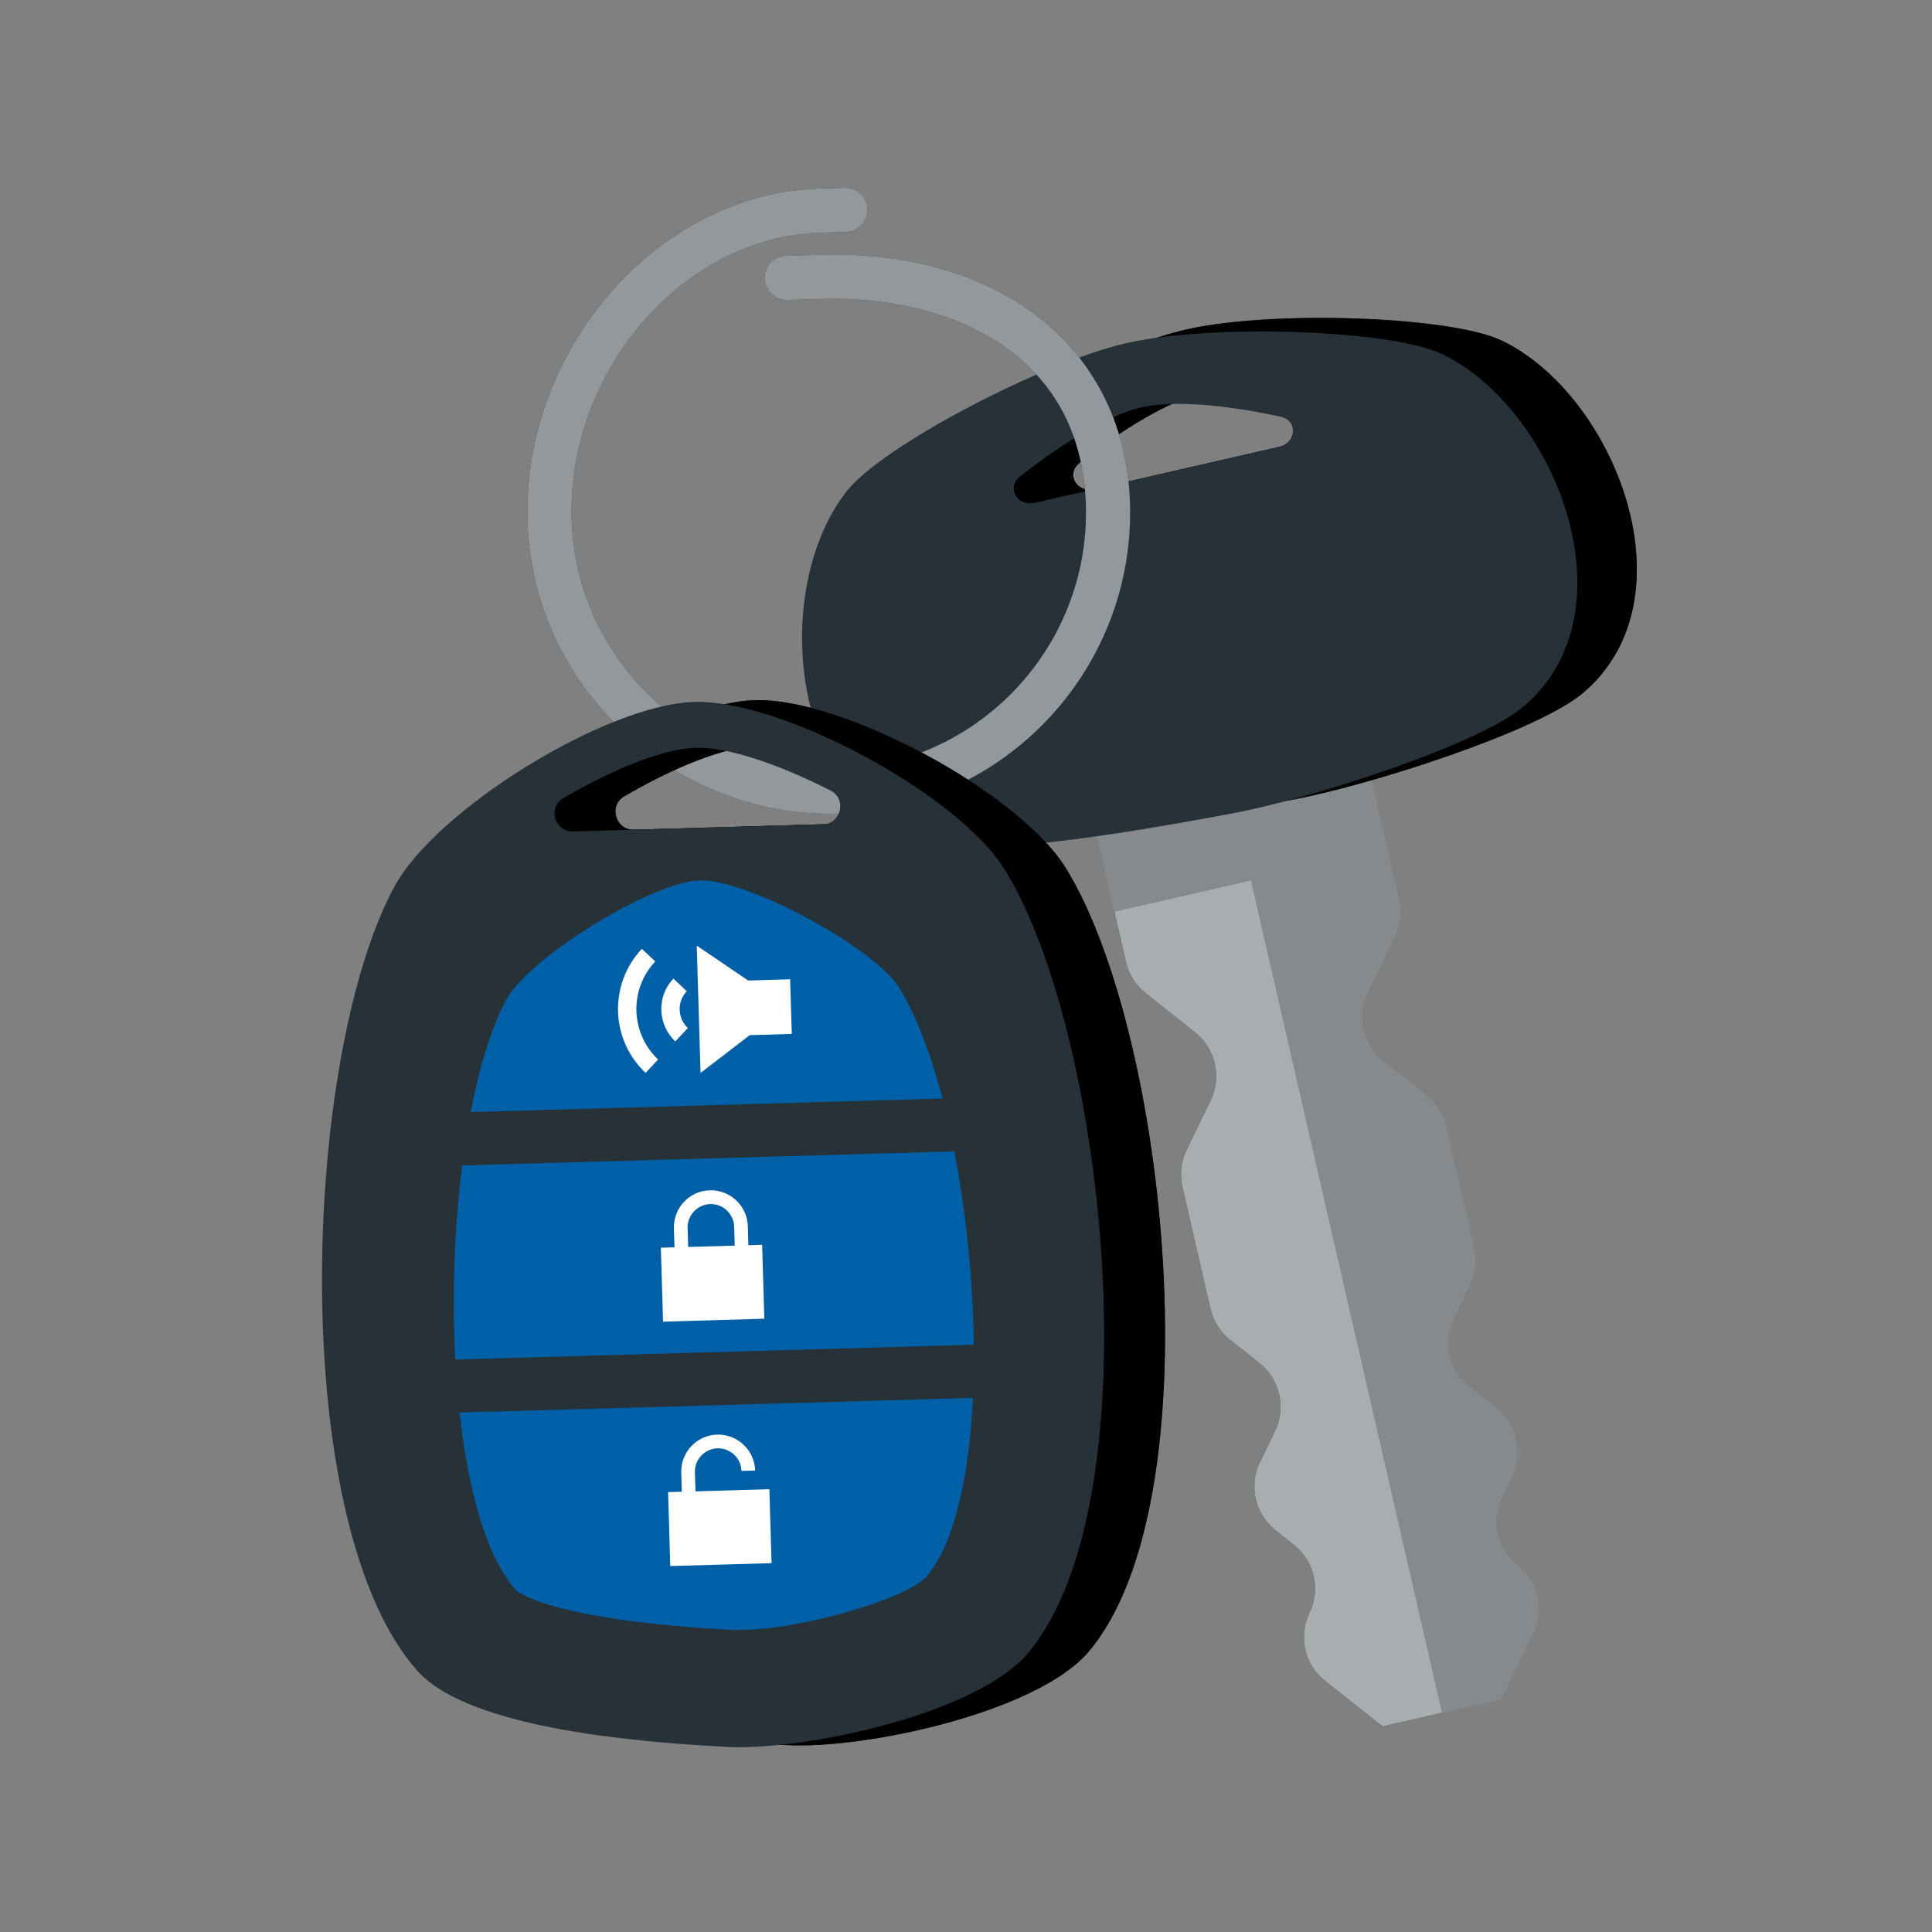 <svg width="72" height="72" viewBox="0 0 72 72" fill="none" xmlns="http://www.w3.org/2000/svg">
<rect x="0" y="0" width="72" height="72" fill="#808080" stroke="none"/>
<path d="M55.771 52.481L54.758 51.677C53.995 51.074 53.752 50.017 54.176 49.141L54.782 47.888C54.988 47.463 55.042 46.978 54.935 46.517L53.893 41.983C53.786 41.522 53.526 41.111 53.158 40.818L51.544 39.539C50.781 38.936 50.539 37.879 50.962 37.003L51.983 34.89C52.189 34.466 52.243 33.98 52.136 33.519L50.455 26.196L40.279 28.526L41.961 35.849C42.068 36.31 42.329 36.722 42.696 37.014L44.535 38.473C45.298 39.076 45.54 40.134 45.117 41.009L44.219 42.862C44.014 43.287 43.959 43.772 44.066 44.233L45.108 48.767C45.215 49.227 45.476 49.639 45.843 49.931L46.935 50.796C47.698 51.399 47.94 52.456 47.517 53.332L46.954 54.494C46.53 55.369 46.773 56.426 47.536 57.03L48.219 57.572C48.982 58.176 49.225 59.233 48.801 60.108C48.377 60.984 48.62 62.041 49.383 62.644L51.523 64.337L55.942 63.324L57.129 60.867C57.553 59.992 57.31 58.935 56.547 58.331C55.784 57.728 55.542 56.671 55.965 55.796L56.345 55.008C56.768 54.133 56.526 53.076 55.763 52.472L55.771 52.481Z" fill="#263238"/>
<path d="M55.771 52.481L54.758 51.677C53.995 51.074 53.752 50.017 54.176 49.141L54.782 47.888C54.988 47.463 55.042 46.978 54.935 46.517L53.893 41.983C53.786 41.522 53.526 41.111 53.158 40.818L51.544 39.539C50.781 38.936 50.539 37.879 50.962 37.003L51.983 34.89C52.189 34.466 52.243 33.98 52.136 33.519L50.455 26.196L40.279 28.526L41.961 35.849C42.068 36.31 42.329 36.722 42.696 37.014L44.535 38.473C45.298 39.076 45.54 40.134 45.117 41.009L44.219 42.862C44.014 43.287 43.959 43.772 44.066 44.233L45.108 48.767C45.215 49.227 45.476 49.639 45.843 49.931L46.935 50.796C47.698 51.399 47.94 52.456 47.517 53.332L46.954 54.494C46.53 55.369 46.773 56.426 47.536 57.03L48.219 57.572C48.982 58.176 49.225 59.233 48.801 60.108C48.377 60.984 48.62 62.041 49.383 62.644L51.523 64.337L55.942 63.324L57.129 60.867C57.553 59.992 57.31 58.935 56.547 58.331C55.784 57.728 55.542 56.671 55.965 55.796L56.345 55.008C56.768 54.133 56.526 53.076 55.763 52.472L55.771 52.481Z" fill="#A8ADAF"/>
<path d="M51.98 34.892C52.185 34.467 52.24 33.982 52.133 33.521L50.451 26.197L40.278 28.53L41.53 33.979L46.618 32.814L53.74 63.838L55.95 63.332L57.137 60.876C57.56 60.001 57.318 58.943 56.555 58.34C55.792 57.736 55.55 56.679 55.973 55.804L56.352 55.017C56.776 54.141 56.534 53.084 55.771 52.481L54.758 51.677C53.995 51.074 53.752 50.017 54.176 49.141L54.782 47.888C54.988 47.463 55.042 46.978 54.935 46.517L53.893 41.983C53.786 41.522 53.526 41.111 53.158 40.818L51.544 39.539C50.781 38.936 50.539 37.879 50.962 37.003L51.983 34.89L51.98 34.892Z" fill="#868A8C"/>
<path d="M55.974 12.696C54.08 11.783 47.404 11.549 44.203 12.28C40.998 13.013 35.094 16.131 33.788 17.779C30.884 21.438 31.652 29.444 36.804 30.911C38.888 31.507 45.329 30.335 48.222 29.791C51.115 29.246 57.298 27.257 58.99 25.828C63.167 22.295 60.182 14.726 55.974 12.696ZM49.87 16.152L40.79 18.231C40.122 18.383 39.707 17.663 40.231 17.252C41.829 15.99 43.559 14.949 44.752 14.674C45.946 14.399 47.955 14.587 49.944 15.025C50.592 15.167 50.536 15.997 49.868 16.149L49.87 16.152Z" fill="#263238"/>
<path d="M55.974 12.696C54.08 11.783 47.404 11.549 44.203 12.28C40.998 13.013 35.094 16.131 33.788 17.779C30.884 21.438 31.652 29.444 36.804 30.911C38.888 31.507 45.329 30.335 48.222 29.791C51.115 29.246 57.298 27.257 58.99 25.828C63.167 22.295 60.182 14.726 55.974 12.696ZM49.87 16.152L40.79 18.231C40.122 18.383 39.707 17.663 40.231 17.252C41.829 15.99 43.559 14.949 44.752 14.674C45.946 14.399 47.955 14.587 49.944 15.025C50.592 15.167 50.536 15.997 49.868 16.149L49.87 16.152Z" fill="black"/>
<path d="M53.757 13.202C51.863 12.289 45.187 12.055 41.985 12.786C38.781 13.519 32.877 16.637 31.571 18.285C28.668 21.944 29.435 29.95 34.587 31.417C36.671 32.013 43.112 30.841 46.005 30.297C48.898 29.752 55.081 27.763 56.773 26.335C60.95 22.801 57.965 15.233 53.757 13.202ZM47.653 16.659L38.573 18.737C37.905 18.889 37.49 18.169 38.014 17.758C39.612 16.496 41.342 15.455 42.535 15.18C43.729 14.905 45.738 15.094 47.727 15.531C48.375 15.673 48.319 16.504 47.651 16.655L47.653 16.659Z" fill="#263238"/>
<path d="M42.111 18.764C42.291 24.81 37.641 29.894 31.661 30.301C25.673 30.708 20.276 26.162 19.707 20.178C19.067 13.453 24.311 7.205 30.529 7.027L31.482 7C31.937 6.989 32.313 7.345 32.328 7.799C32.34 8.254 31.985 8.63 31.532 8.645L30.579 8.672C25.349 8.823 20.928 14.06 21.325 19.769C21.669 24.719 25.921 28.674 30.878 28.681C36.3 28.689 40.627 24.198 40.468 18.812C40.293 12.948 35.071 11.012 30.65 11.14L29.343 11.178C28.888 11.19 28.512 10.833 28.496 10.38C28.484 9.924 28.84 9.548 29.293 9.533L30.601 9.495C37.317 9.303 41.943 13.029 42.111 18.764Z" fill="#263238"/>
<path d="M42.111 18.764C42.291 24.81 37.641 29.894 31.661 30.301C25.673 30.708 20.276 26.162 19.707 20.178C19.067 13.453 24.311 7.205 30.529 7.027L31.482 7C31.937 6.989 32.313 7.345 32.328 7.799C32.34 8.254 31.985 8.63 31.532 8.645L30.579 8.672C25.349 8.823 20.928 14.06 21.325 19.769C21.669 24.719 25.921 28.674 30.878 28.681C36.3 28.689 40.627 24.198 40.468 18.812C40.293 12.948 35.071 11.012 30.65 11.14L29.343 11.178C28.888 11.19 28.512 10.833 28.496 10.38C28.484 9.924 28.84 9.548 29.293 9.533L30.601 9.495C37.317 9.303 41.943 13.029 42.111 18.764Z" fill="#92989B"/>
<path d="M39.712 32.341C37.987 29.541 31.423 25.998 28.14 26.093C24.857 26.188 18.514 30.1 16.959 32.994C13.501 39.422 12.965 56.741 17.823 62.199C19.786 64.407 26.345 64.87 29.295 65.033C32.243 65.201 38.676 63.805 40.579 61.544C45.277 55.962 43.549 38.557 39.715 32.339L39.712 32.341ZM32.936 30.653L23.624 30.921C22.94 30.939 22.67 30.026 23.26 29.681C25.072 28.62 26.966 27.838 28.191 27.802C29.415 27.765 31.35 28.439 33.225 29.397C33.836 29.708 33.62 30.635 32.937 30.656L32.936 30.653Z" fill="#263238"/>
<path d="M39.712 32.341C37.987 29.541 31.423 25.998 28.14 26.093C24.857 26.188 18.514 30.1 16.959 32.994C13.501 39.422 12.965 56.741 17.823 62.199C19.786 64.407 26.345 64.87 29.295 65.033C32.243 65.201 38.676 63.805 40.579 61.544C45.277 55.962 43.549 38.557 39.715 32.339L39.712 32.341ZM32.936 30.653L23.624 30.921C22.94 30.939 22.67 30.026 23.26 29.681C25.072 28.62 26.966 27.838 28.191 27.802C29.415 27.765 31.35 28.439 33.225 29.397C33.836 29.708 33.62 30.635 32.937 30.656L32.936 30.653Z" fill="black"/>
<path d="M37.441 32.407C35.716 29.606 29.152 26.064 25.869 26.159C22.586 26.253 16.243 30.166 14.688 33.059C11.23 39.488 10.694 56.807 15.552 62.264C17.515 64.473 24.073 64.936 27.024 65.099C29.972 65.266 36.405 63.87 38.308 61.61C43.006 56.028 41.278 38.623 37.444 32.405L37.441 32.407ZM30.665 30.719L21.353 30.986C20.669 31.005 20.399 30.092 20.989 29.747C22.801 28.686 24.695 27.904 25.92 27.867C27.144 27.831 29.079 28.505 30.954 29.463C31.565 29.774 31.349 30.701 30.666 30.722L30.665 30.719Z" fill="#263238"/>
<path d="M35.565 42.909L17.225 43.433C16.933 45.736 16.84 48.274 16.965 50.666L36.289 50.114C36.265 47.724 36.007 45.195 35.565 42.909Z" fill="#0060A7"/>
<path d="M17.126 52.646C17.446 55.552 18.13 58.03 19.226 59.261C19.334 59.358 20.604 60.37 27.15 60.734C29.477 60.872 33.785 59.601 34.529 58.754C35.576 57.511 36.117 55.016 36.259 52.095L17.128 52.641L17.126 52.646Z" fill="#0060A7"/>
<path d="M35.124 40.944C34.691 39.283 34.147 37.848 33.523 36.83C32.585 35.311 27.852 32.755 26.072 32.808C24.291 32.862 19.715 35.685 18.872 37.249C18.313 38.285 17.867 39.752 17.542 41.444L35.126 40.939L35.124 40.944Z" fill="#0060A7"/>
<path d="M28.403 46.391L24.628 46.499L24.71 49.254L28.484 49.145L28.403 46.391Z" fill="white"/>
<path d="M27.911 47.057L27.4 47.07L27.36 45.714C27.345 45.235 26.944 44.858 26.466 44.873C25.988 44.887 25.612 45.288 25.625 45.763L25.666 47.119L25.155 47.132L25.115 45.776C25.094 45.016 25.692 44.378 26.452 44.358C27.211 44.338 27.848 44.938 27.869 45.698L27.909 47.054L27.911 47.057Z" fill="white"/>
<path d="M28.672 55.499L24.898 55.607L24.979 58.362L28.754 58.254L28.672 55.499Z" fill="white"/>
<path d="M25.939 56.225L25.429 56.238L25.388 54.881C25.367 54.121 25.966 53.484 26.725 53.464C27.484 53.444 28.122 54.043 28.142 54.803L27.632 54.816C27.617 54.338 27.216 53.961 26.738 53.975C26.261 53.989 25.884 54.39 25.897 54.865L25.938 56.221L25.939 56.225Z" fill="white"/>
<path d="M29.446 36.495L27.879 36.541L25.966 35.24L26.107 39.985L27.94 38.577L29.508 38.531L29.446 36.495Z" fill="white"/>
<path d="M24.056 39.98C22.745 38.745 22.684 36.673 23.92 35.361L24.419 35.83C23.443 36.865 23.489 38.503 24.526 39.485L24.058 39.983L24.056 39.98Z" fill="white"/>
<path d="M25.164 38.807C24.843 38.502 24.659 38.092 24.646 37.653C24.632 37.21 24.791 36.79 25.095 36.469L25.594 36.939C25.415 37.127 25.321 37.374 25.33 37.634C25.339 37.895 25.447 38.135 25.634 38.311L25.165 38.81L25.164 38.807Z" fill="white"/>
</svg>
